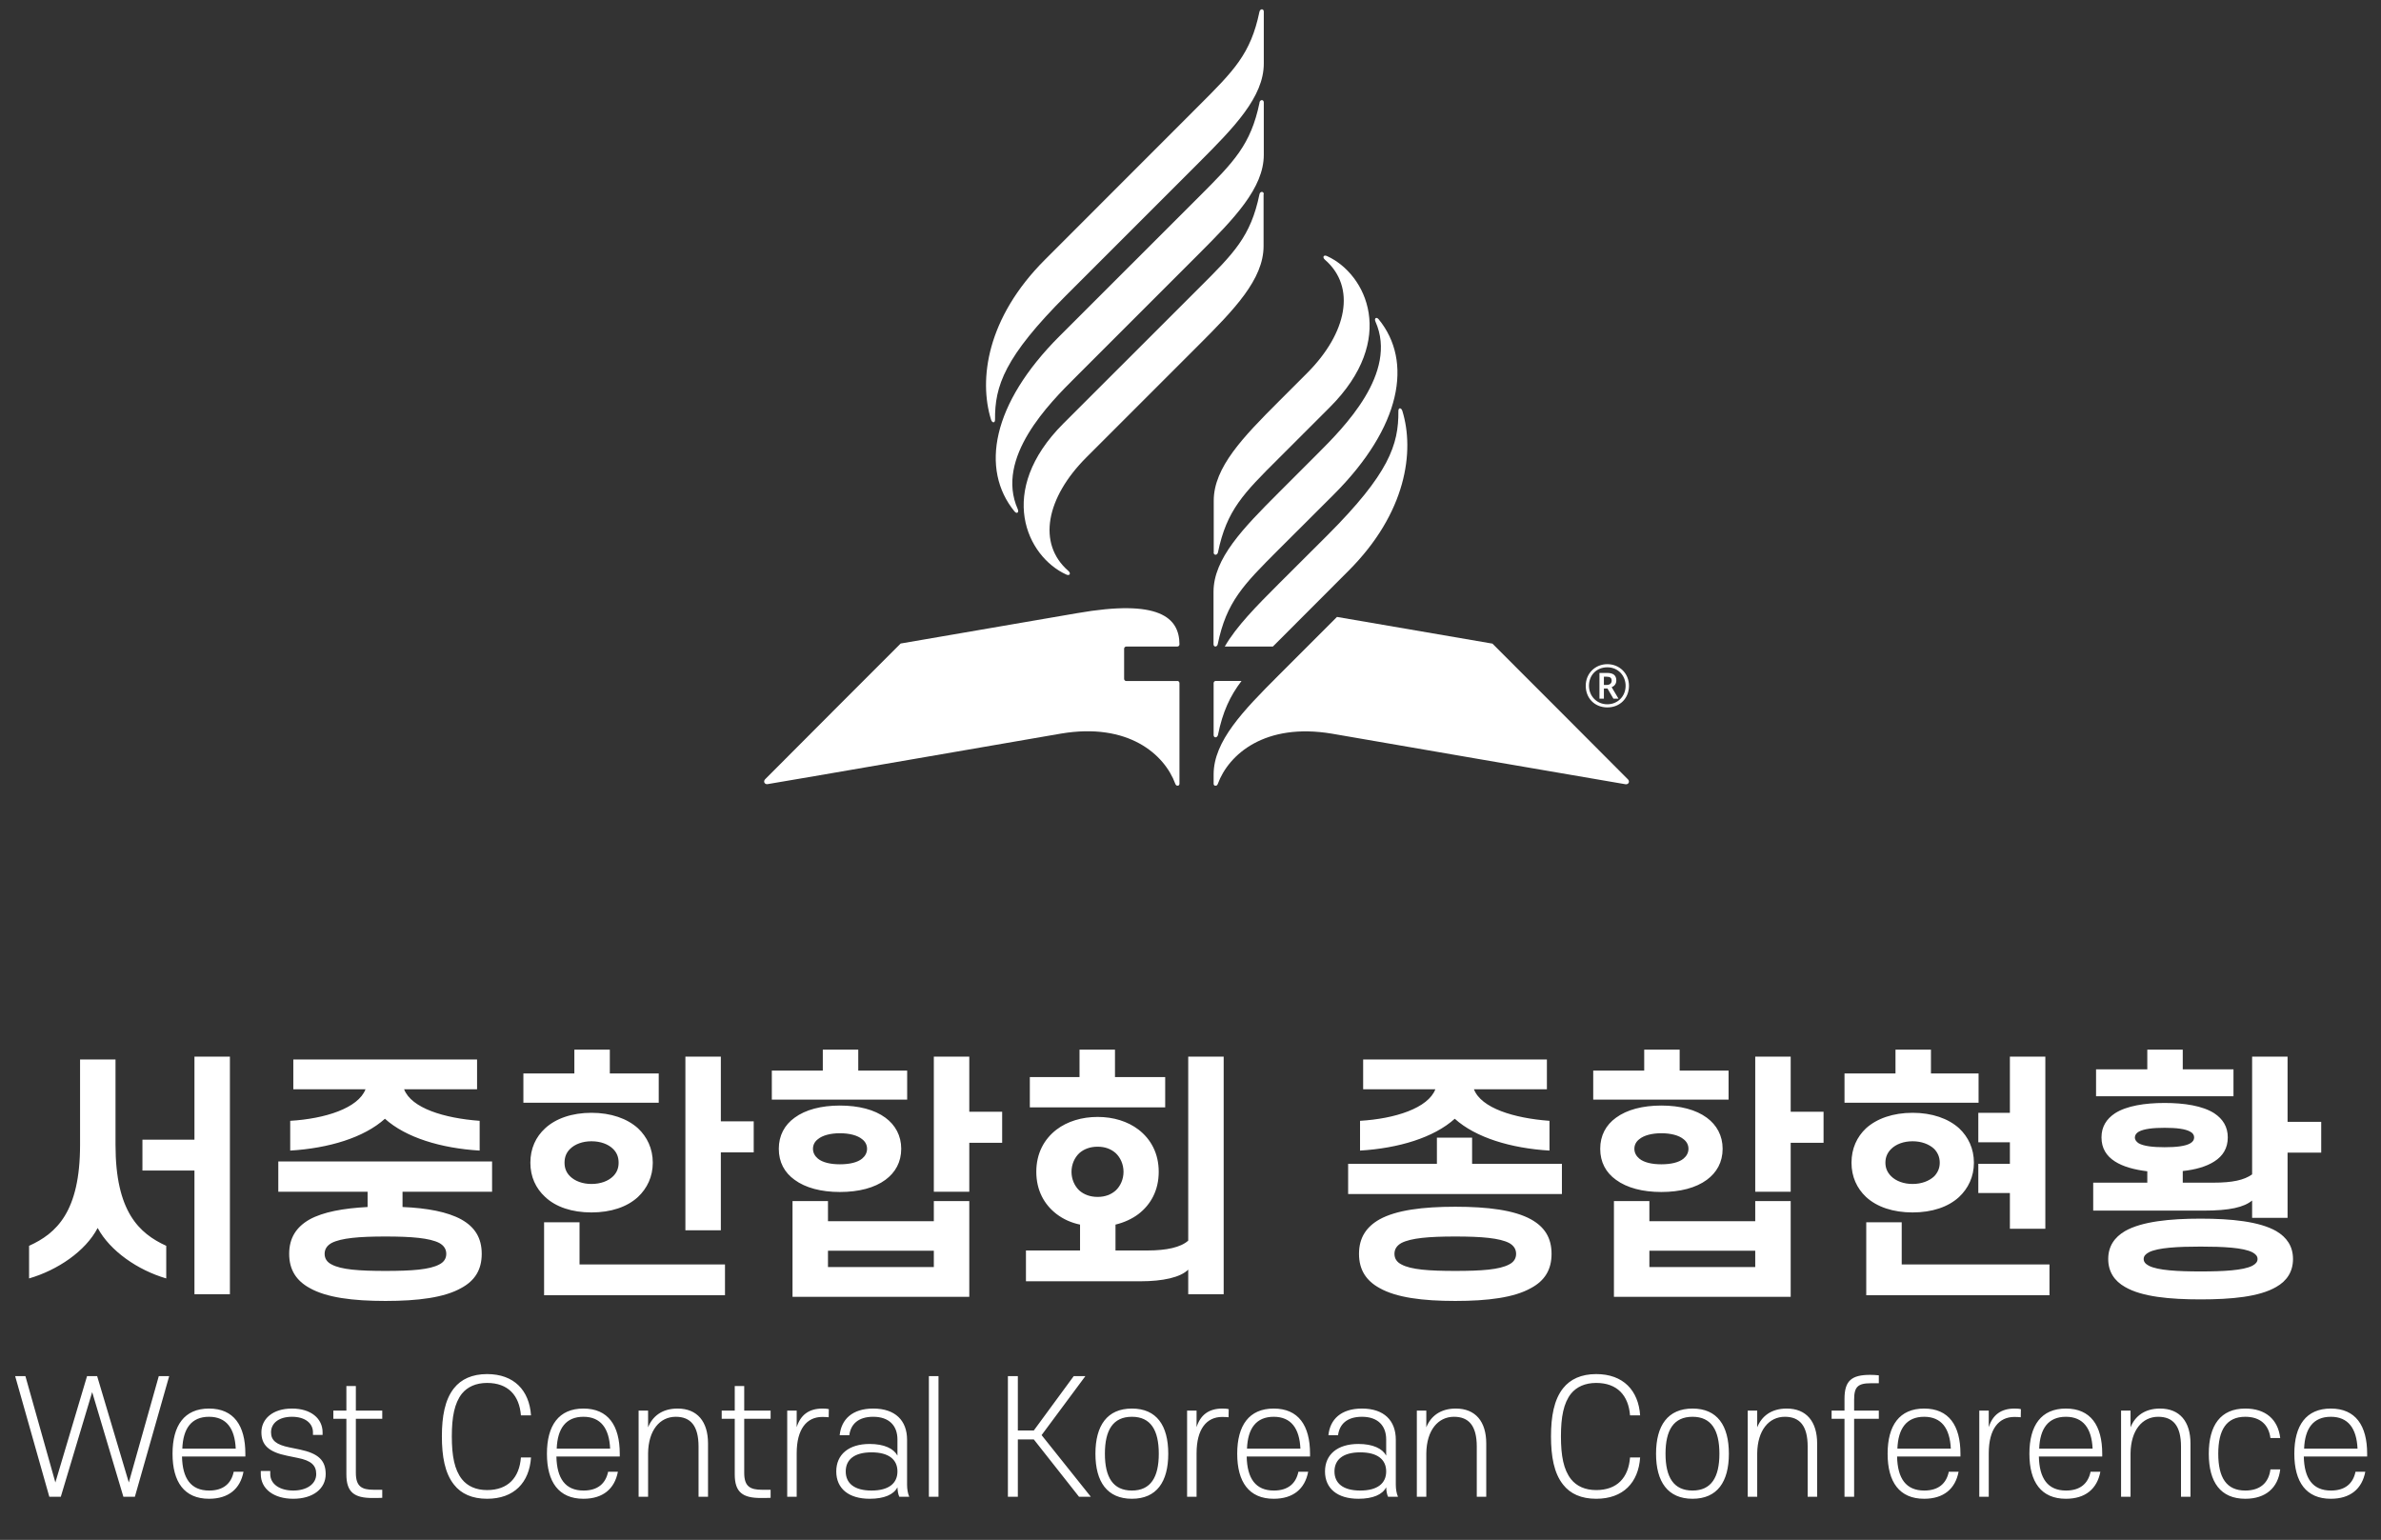 <svg width="184" height="119" viewBox="0 0 184 119" fill="none" xmlns="http://www.w3.org/2000/svg">
<rect x="0" y="0" width="184" height="119" fill="#333333" stroke="none"/>
<g clip-path="url(#clip0_2_54)">
<path d="M97.338 7.919C96.661 11.194 95.358 12.505 92.651 15.212L81.874 25.98C76.644 31.21 75.742 36.273 78.399 39.523C78.574 39.74 78.766 39.606 78.65 39.347C76.887 35.371 81.106 31.152 83.119 29.147L92.643 19.623C95.375 16.891 97.664 14.535 97.664 11.962V7.919C97.664 7.676 97.38 7.676 97.33 7.919H97.338Z" fill="white"/>
<path d="M98.808 45.128C97.096 46.841 95.55 48.403 94.648 49.965H98.365C98.507 49.823 98.65 49.673 98.808 49.523L104.205 44.117C108.7 39.623 109.326 34.861 108.374 31.762C108.29 31.494 108.065 31.477 108.065 31.762C108.09 34.368 107.338 36.607 102.576 41.369L98.808 45.128Z" fill="white"/>
<path d="M93.787 52.789V56.799C93.787 57.041 94.063 57.041 94.122 56.799C94.489 54.995 95.057 53.792 95.943 52.622H93.954C93.863 52.622 93.787 52.697 93.787 52.789Z" fill="white"/>
<path d="M93.787 42.689C93.787 42.931 94.071 42.931 94.122 42.689C94.798 39.414 96.102 38.127 98.808 35.429L102.777 31.461C108.006 26.231 105.6 21.177 102.551 19.79C102.284 19.665 102.175 19.882 102.384 20.066C104.832 22.188 104.088 25.747 101.014 28.829L98.817 31.026C96.085 33.758 93.796 36.114 93.796 38.687V42.697L93.787 42.689Z" fill="white"/>
<path d="M115.341 49.74L103.32 47.676L98.808 52.188C96.076 54.919 93.787 57.275 93.787 59.848V60.567C93.787 60.759 94.03 60.792 94.105 60.592C94.949 58.286 97.764 55.83 102.935 56.699C102.935 56.699 125.45 60.592 125.634 60.609C125.851 60.625 125.959 60.408 125.817 60.241C125.734 60.141 115.341 49.748 115.341 49.748V49.74Z" fill="white"/>
<path d="M94.105 49.782C94.781 46.507 96.085 45.195 98.792 42.488L103.069 38.219C108.299 32.99 109.201 27.927 106.544 24.677C106.369 24.46 106.177 24.594 106.294 24.853C108.056 28.829 103.838 33.048 101.824 35.061L98.8 38.086C96.068 40.818 93.779 43.165 93.779 45.738V49.782C93.779 50.024 94.055 50.024 94.105 49.782Z" fill="white"/>
<path d="M90.98 52.63H87.037C86.945 52.63 86.87 52.555 86.87 52.463V50.133C86.87 50.041 86.945 49.965 87.037 49.965H90.98C91.072 49.965 91.147 49.89 91.147 49.798C91.139 47.71 89.56 46.281 83.244 47.384L69.602 49.731C69.602 49.731 59.201 60.133 59.117 60.233C58.975 60.4 59.084 60.617 59.301 60.6C59.493 60.584 82 56.691 82 56.691C87.171 55.822 89.986 58.278 90.83 60.584C90.905 60.784 91.147 60.759 91.147 60.559V52.789C91.147 52.697 91.072 52.622 90.98 52.622V52.63Z" fill="white"/>
<path d="M76.895 32.438C76.87 29.832 77.622 27.593 82.384 22.831L92.643 12.572C95.375 9.84 97.664 7.493 97.664 4.911V0.901C97.664 0.659 97.388 0.659 97.33 0.901C96.653 4.176 95.341 5.471 92.643 8.169L80.746 20.074C76.252 24.569 75.625 29.331 76.586 32.43C76.67 32.697 76.895 32.714 76.895 32.43V32.438Z" fill="white"/>
<path d="M97.664 15.011C97.664 14.769 97.38 14.769 97.33 15.011C96.653 18.286 95.35 19.573 92.643 22.271L82.175 32.731C76.945 37.96 79.351 43.015 82.401 44.401C82.668 44.527 82.776 44.31 82.568 44.126C80.12 42.004 80.863 38.445 83.938 35.362L92.626 26.674C95.358 23.942 97.647 21.595 97.647 19.021V15.011H97.664Z" fill="white"/>
<path d="M124.213 54.669C125.183 54.669 125.884 53.967 125.884 52.998C125.884 52.029 125.141 51.327 124.213 51.327C123.286 51.327 122.543 52.029 122.543 52.998C122.543 53.967 123.244 54.669 124.213 54.669ZM124.213 51.569C125.041 51.569 125.625 52.213 125.625 52.998C125.625 53.833 124.99 54.427 124.213 54.427C123.386 54.427 122.793 53.783 122.793 52.998C122.793 52.163 123.386 51.569 124.213 51.569Z" fill="white"/>
<path d="M123.938 53.207H124.222L124.681 53.992H125.074L124.548 53.107C124.731 53.031 124.907 52.873 124.907 52.589C124.907 52.196 124.681 52.004 124.188 52.004H123.604V53.992H123.946V53.207H123.938ZM123.938 52.296H124.163C124.431 52.296 124.548 52.388 124.548 52.605C124.548 52.797 124.406 52.931 124.172 52.931H123.946V52.305L123.938 52.296Z" fill="white"/>
</g>
<path d="M7.547 94.897C6.607 96.697 4.447 98.157 2.247 98.797V96.277C4.367 95.317 6.187 93.637 6.187 88.477V81.877H8.927V88.477C8.927 93.637 10.747 95.317 12.847 96.277V98.797C10.647 98.157 8.507 96.677 7.547 94.897ZM17.767 100.017H15.027V90.457H11.007V88.077H15.027V81.657H17.767V100.017ZM22.667 81.877H36.867V84.177H31.227C31.787 85.637 34.327 86.417 37.067 86.617V88.917C34.087 88.737 31.367 87.917 29.747 86.457C28.127 87.917 25.407 88.737 22.427 88.917V86.617C25.127 86.457 27.687 85.637 28.247 84.177H22.667V81.877ZM31.107 92.097V93.277C33.027 93.357 34.587 93.657 35.647 94.237C36.687 94.817 37.227 95.657 37.227 96.897C37.227 98.137 36.687 98.977 35.647 99.537C34.347 100.277 32.307 100.537 29.787 100.537C27.267 100.537 25.227 100.277 23.927 99.537C22.907 98.977 22.347 98.137 22.347 96.897C22.347 95.657 22.907 94.817 23.927 94.237C24.987 93.657 26.527 93.377 28.407 93.277V92.097H21.507V89.757H38.027V92.097H31.107ZM25.087 96.897C25.087 97.257 25.267 97.537 25.627 97.717C26.367 98.117 27.747 98.217 29.787 98.217C31.827 98.217 33.207 98.117 33.947 97.717C34.307 97.537 34.487 97.257 34.487 96.897C34.487 96.537 34.307 96.257 33.947 96.057C33.207 95.677 31.827 95.557 29.787 95.557C27.747 95.557 26.367 95.677 25.627 96.057C25.267 96.257 25.087 96.537 25.087 96.897ZM44.386 81.117H47.126V82.957H50.906V85.217H40.446V82.957H44.386V81.117ZM40.986 89.857C40.986 88.757 41.406 87.857 42.126 87.197C42.946 86.437 44.206 85.997 45.706 85.997C47.206 85.997 48.466 86.437 49.306 87.197C50.006 87.857 50.446 88.757 50.446 89.857C50.446 90.937 50.006 91.837 49.306 92.497C48.466 93.277 47.206 93.697 45.706 93.697C44.206 93.697 42.946 93.277 42.126 92.497C41.406 91.837 40.986 90.937 40.986 89.857ZM43.626 89.857C43.626 90.277 43.766 90.617 44.046 90.897C44.426 91.277 45.026 91.497 45.706 91.497C46.406 91.497 47.006 91.277 47.386 90.897C47.666 90.617 47.806 90.277 47.806 89.857C47.806 89.417 47.666 89.077 47.386 88.797C47.006 88.417 46.406 88.197 45.706 88.197C45.026 88.197 44.426 88.417 44.046 88.797C43.766 89.077 43.626 89.417 43.626 89.857ZM55.706 86.657H58.246V89.057H55.706V95.077H52.966V81.657H55.706V86.657ZM44.786 97.717H56.026V100.097H42.046V94.457H44.786V97.717ZM63.585 81.117H66.325V82.737H70.105V84.977H59.645V82.737H63.585V81.117ZM60.185 88.777C60.185 87.757 60.625 86.937 61.405 86.377C62.245 85.757 63.465 85.437 64.905 85.437C66.365 85.437 67.585 85.757 68.425 86.377C69.185 86.937 69.645 87.757 69.645 88.777C69.645 89.817 69.185 90.617 68.425 91.177C67.585 91.797 66.365 92.117 64.905 92.117C63.465 92.117 62.245 91.797 61.405 91.177C60.625 90.617 60.185 89.817 60.185 88.777ZM62.825 88.777C62.825 89.077 62.965 89.337 63.205 89.537C63.565 89.837 64.185 89.977 64.905 89.977C65.645 89.977 66.265 89.837 66.625 89.537C66.865 89.337 67.005 89.077 67.005 88.777C67.005 88.477 66.865 88.217 66.625 88.037C66.265 87.737 65.645 87.577 64.905 87.577C64.185 87.577 63.565 87.737 63.205 88.037C62.965 88.217 62.825 88.477 62.825 88.777ZM74.905 85.917H77.445V88.317H74.905V92.097H72.165V81.657H74.905V85.917ZM72.165 92.817H74.905V100.217H61.245V92.817H63.985V94.377H72.165V92.817ZM63.985 96.657V97.917H72.165V96.657H63.985ZM86.164 83.237H90.044V85.577H79.584V83.237H83.424V81.117H86.164V83.237ZM80.084 90.557C80.084 89.137 80.684 88.037 81.644 87.297C82.484 86.657 83.604 86.317 84.824 86.317C86.044 86.317 87.144 86.657 87.984 87.297C88.944 88.037 89.544 89.137 89.544 90.557C89.544 91.977 88.944 93.077 87.984 93.817C87.484 94.197 86.864 94.477 86.204 94.637V96.637H88.664C90.144 96.637 91.244 96.397 91.824 95.877V81.657H94.564V100.017H91.824V98.117C91.224 98.717 89.864 99.017 88.144 99.017H79.284V96.637H83.464V94.637C82.784 94.497 82.164 94.217 81.644 93.817C80.684 93.077 80.084 91.977 80.084 90.557ZM82.804 90.557C82.804 91.137 83.044 91.657 83.404 91.997C83.764 92.317 84.244 92.497 84.824 92.497C85.404 92.497 85.864 92.317 86.224 91.997C86.584 91.657 86.824 91.137 86.824 90.557C86.824 89.977 86.584 89.457 86.224 89.117C85.864 88.797 85.404 88.617 84.824 88.617C84.244 88.617 83.764 88.797 83.404 89.117C83.044 89.457 82.804 89.977 82.804 90.557ZM105.342 81.877H119.542V84.177H113.902C114.462 85.637 117.002 86.417 119.742 86.617V88.917C116.762 88.737 114.042 87.917 112.422 86.457C110.802 87.917 108.082 88.737 105.102 88.917V86.617C107.802 86.457 110.362 85.637 110.922 84.177H105.342V81.877ZM113.762 87.917V89.937H120.702V92.277H104.182V89.937H111.042V87.917H113.762ZM105.022 96.897C105.022 95.657 105.582 94.817 106.602 94.237C107.902 93.517 109.942 93.257 112.462 93.257C114.982 93.257 117.022 93.517 118.322 94.237C119.362 94.817 119.902 95.657 119.902 96.897C119.902 98.137 119.362 98.977 118.322 99.537C117.022 100.277 114.982 100.537 112.462 100.537C109.942 100.537 107.902 100.277 106.602 99.537C105.582 98.977 105.022 98.137 105.022 96.897ZM107.762 96.897C107.762 97.257 107.942 97.537 108.302 97.717C109.042 98.117 110.422 98.217 112.462 98.217C114.502 98.217 115.882 98.117 116.622 97.717C116.982 97.537 117.162 97.257 117.162 96.897C117.162 96.537 116.982 96.257 116.622 96.057C115.882 95.677 114.502 95.557 112.462 95.557C110.422 95.557 109.042 95.677 108.302 96.057C107.942 96.257 107.762 96.537 107.762 96.897ZM127.062 81.117H129.802V82.737H133.582V84.977H123.122V82.737H127.062V81.117ZM123.662 88.777C123.662 87.757 124.102 86.937 124.882 86.377C125.722 85.757 126.942 85.437 128.382 85.437C129.842 85.437 131.062 85.757 131.902 86.377C132.662 86.937 133.122 87.757 133.122 88.777C133.122 89.817 132.662 90.617 131.902 91.177C131.062 91.797 129.842 92.117 128.382 92.117C126.942 92.117 125.722 91.797 124.882 91.177C124.102 90.617 123.662 89.817 123.662 88.777ZM126.302 88.777C126.302 89.077 126.442 89.337 126.682 89.537C127.042 89.837 127.662 89.977 128.382 89.977C129.122 89.977 129.742 89.837 130.102 89.537C130.342 89.337 130.482 89.077 130.482 88.777C130.482 88.477 130.342 88.217 130.102 88.037C129.742 87.737 129.122 87.577 128.382 87.577C127.662 87.577 127.042 87.737 126.682 88.037C126.442 88.217 126.302 88.477 126.302 88.777ZM138.382 85.917H140.922V88.317H138.382V92.097H135.642V81.657H138.382V85.917ZM135.642 92.817H138.382V100.217H124.722V92.817H127.462V94.377H135.642V92.817ZM127.462 96.657V97.917H135.642V96.657H127.462ZM146.481 81.117H149.221V82.957H152.901V85.217H142.541V82.957H146.481V81.117ZM143.081 89.857C143.081 88.757 143.501 87.857 144.201 87.197C145.041 86.437 146.301 85.997 147.801 85.997C149.301 85.997 150.561 86.437 151.401 87.197C152.101 87.857 152.541 88.757 152.541 89.857C152.541 90.937 152.101 91.837 151.401 92.497C150.561 93.277 149.301 93.697 147.801 93.697C146.301 93.697 145.041 93.277 144.201 92.497C143.501 91.837 143.081 90.937 143.081 89.857ZM145.701 89.857C145.701 90.277 145.861 90.617 146.141 90.897C146.521 91.277 147.121 91.497 147.801 91.497C148.481 91.497 149.081 91.277 149.481 90.897C149.741 90.617 149.901 90.277 149.901 89.857C149.901 89.417 149.741 89.077 149.481 88.797C149.081 88.417 148.481 88.197 147.801 88.197C147.121 88.197 146.521 88.417 146.141 88.797C145.861 89.077 145.701 89.417 145.701 89.857ZM152.881 85.997H155.321V81.657H158.061V94.957H155.321V92.197H152.881V89.937H155.321V88.277H152.881V85.997ZM144.221 100.097V94.457H146.961V97.717H158.381V100.097H144.221ZM168.68 82.637H172.6V84.717H161.98V82.637H165.94V81.117H168.68V82.637ZM162.4 87.897C162.4 87.077 162.78 86.477 163.44 86.037C164.34 85.457 165.76 85.237 167.28 85.237C168.8 85.237 170.22 85.457 171.12 86.037C171.78 86.477 172.16 87.077 172.16 87.897C172.16 88.737 171.78 89.337 171.12 89.757C170.5 90.157 169.64 90.397 168.68 90.497V91.397H171.02C172.54 91.397 173.42 91.197 174.04 90.757V81.657H176.78V86.697H179.38V89.077H176.78V94.117H174.04V92.777C173.4 93.297 172.32 93.557 170.28 93.557H161.76V91.397H165.94V90.517C164.94 90.397 164.06 90.157 163.44 89.757C162.78 89.337 162.4 88.737 162.4 87.897ZM164.98 87.897C164.98 88.097 165.1 88.237 165.28 88.357C165.68 88.577 166.38 88.657 167.28 88.657C168.18 88.657 168.88 88.577 169.26 88.357C169.46 88.237 169.56 88.097 169.56 87.897C169.56 87.717 169.46 87.557 169.26 87.457C168.88 87.237 168.18 87.157 167.28 87.157C166.38 87.157 165.68 87.237 165.28 87.457C165.1 87.557 164.98 87.717 164.98 87.897ZM162.92 97.297C162.92 96.317 163.4 95.617 164.22 95.137C165.52 94.397 167.68 94.177 170.06 94.177C172.44 94.177 174.6 94.397 175.9 95.137C176.72 95.617 177.2 96.317 177.2 97.297C177.2 98.277 176.72 98.997 175.9 99.457C174.6 100.217 172.44 100.417 170.06 100.417C167.68 100.417 165.52 100.217 164.22 99.457C163.4 98.997 162.92 98.277 162.92 97.297ZM165.66 97.297C165.66 97.517 165.8 97.677 166.06 97.817C166.76 98.177 168.3 98.257 170.06 98.257C171.82 98.257 173.36 98.177 174.06 97.817C174.32 97.677 174.46 97.517 174.46 97.297C174.46 97.077 174.32 96.917 174.06 96.777C173.36 96.417 171.82 96.337 170.06 96.337C168.3 96.337 166.76 96.417 166.06 96.777C165.8 96.917 165.66 97.077 165.66 97.297Z" fill="white"/>
<path d="M9.535 115.669L7.123 107.581L4.699 115.669H3.811L1.171 106.345H1.963L4.279 114.565L6.727 106.345H7.507L9.955 114.565L12.271 106.345H13.075L10.423 115.669H9.535ZM18.961 112.561H14.065C14.101 114.253 14.749 115.189 16.165 115.189C17.245 115.189 17.869 114.661 18.061 113.737H18.817C18.565 115.057 17.665 115.825 16.153 115.825C14.245 115.825 13.333 114.529 13.333 112.345C13.333 110.161 14.245 108.853 16.153 108.853C18.061 108.853 18.961 110.161 18.961 112.345V112.561ZM16.153 109.489C14.797 109.489 14.149 110.389 14.089 111.949H18.217C18.145 110.389 17.497 109.489 16.153 109.489ZM23.009 112.669L22.193 112.501C20.765 112.213 20.201 111.673 20.201 110.689C20.201 109.669 21.053 108.853 22.565 108.853C24.041 108.853 24.929 109.633 24.929 110.689V110.893H24.185V110.689C24.185 110.005 23.597 109.489 22.565 109.489C21.521 109.489 20.945 110.005 20.945 110.689C20.945 111.313 21.353 111.649 22.361 111.853L23.177 112.021C24.593 112.321 25.169 112.849 25.169 113.917C25.169 115.045 24.197 115.825 22.661 115.825C21.161 115.825 20.153 115.069 20.153 113.917V113.677H20.885V113.917C20.885 114.697 21.629 115.189 22.661 115.189C23.693 115.189 24.437 114.697 24.437 113.917C24.437 113.233 24.041 112.873 23.009 112.669ZM27.5 109.645V113.821C27.5 114.877 27.956 115.129 28.88 115.129H29.54V115.753C29.288 115.765 29.012 115.765 28.784 115.765C27.392 115.765 26.768 115.333 26.768 113.941V109.645H25.76V109.009H26.768V107.113H27.5V109.009H29.54V109.645H27.5ZM37.64 115.825C36.488 115.825 35.636 115.441 35.084 114.733C34.376 113.845 34.148 112.549 34.148 111.001C34.148 109.477 34.376 108.169 35.084 107.281C35.636 106.585 36.488 106.189 37.64 106.189C39.728 106.189 40.904 107.449 41.036 109.381H40.256C40.136 107.845 39.272 106.873 37.64 106.873C36.788 106.873 36.128 107.173 35.696 107.701C35.12 108.433 34.916 109.501 34.916 111.001C34.916 112.513 35.12 113.581 35.696 114.313C36.128 114.853 36.788 115.153 37.64 115.153C39.272 115.153 40.136 114.181 40.256 112.633H41.036C40.904 114.577 39.728 115.825 37.64 115.825ZM47.894 112.561H42.998C43.034 114.253 43.682 115.189 45.098 115.189C46.178 115.189 46.802 114.661 46.994 113.737H47.75C47.498 115.057 46.598 115.825 45.086 115.825C43.178 115.825 42.266 114.529 42.266 112.345C42.266 110.161 43.178 108.853 45.086 108.853C46.994 108.853 47.894 110.161 47.894 112.345V112.561ZM45.086 109.489C43.73 109.489 43.082 110.389 43.022 111.949H47.15C47.078 110.389 46.43 109.489 45.086 109.489ZM54.715 111.553V115.669H53.983V111.793C53.983 110.185 53.371 109.489 52.219 109.489C50.995 109.489 50.107 110.521 50.083 112.309V115.669H49.351V109.009H50.083V110.305C50.419 109.453 51.163 108.853 52.363 108.853C53.887 108.853 54.715 109.861 54.715 111.553ZM57.512 109.645V113.821C57.512 114.877 57.968 115.129 58.892 115.129H59.552V115.753C59.3 115.765 59.024 115.765 58.796 115.765C57.404 115.765 56.78 115.333 56.78 113.941V109.645H55.772V109.009H56.78V107.113H57.512V109.009H59.552V109.645H57.512ZM63.547 109.501C62.347 109.501 61.567 110.425 61.567 112.309V115.669H60.835V109.009H61.567V110.293C61.855 109.369 62.491 108.853 63.559 108.853C63.751 108.853 63.931 108.865 64.051 108.901L64.039 109.525C63.931 109.513 63.739 109.501 63.547 109.501ZM69.353 113.713C69.353 112.801 68.693 112.237 67.349 112.237C66.017 112.237 65.357 112.801 65.357 113.713C65.357 114.625 66.017 115.189 67.349 115.189C68.693 115.189 69.353 114.625 69.353 113.713ZM69.353 114.937C69.065 115.501 68.333 115.825 67.205 115.825C65.585 115.825 64.625 115.033 64.625 113.713C64.625 112.405 65.585 111.589 67.205 111.589C68.333 111.589 69.065 111.949 69.353 112.489V111.241C69.353 110.185 68.717 109.489 67.481 109.489C66.305 109.489 65.741 110.077 65.633 110.917H64.889C65.009 109.693 65.861 108.853 67.481 108.853C69.197 108.853 70.097 109.789 70.097 111.265V114.745C70.097 115.081 70.157 115.429 70.265 115.669H69.497C69.401 115.465 69.365 115.201 69.353 114.937ZM72.526 115.669H71.782V106.345H72.526V115.669ZM83.877 106.345L80.493 110.905L84.297 115.669H83.385L79.893 111.241H78.657V115.669H77.889V106.345H78.657V110.545H79.893L82.977 106.345H83.877ZM90.281 112.345C90.281 114.517 89.381 115.825 87.473 115.825C85.565 115.825 84.653 114.517 84.653 112.345C84.653 110.161 85.565 108.853 87.473 108.853C89.381 108.853 90.281 110.161 90.281 112.345ZM85.385 112.345C85.385 114.157 86.009 115.189 87.473 115.189C88.925 115.189 89.549 114.157 89.549 112.345C89.549 110.521 88.925 109.489 87.473 109.489C86.009 109.489 85.385 110.521 85.385 112.345ZM94.449 109.501C93.249 109.501 92.469 110.425 92.469 112.309V115.669H91.737V109.009H92.469V110.293C92.757 109.369 93.393 108.853 94.461 108.853C94.653 108.853 94.833 108.865 94.953 108.901L94.941 109.525C94.833 109.513 94.641 109.501 94.449 109.501ZM101.238 112.561H96.342C96.378 114.253 97.026 115.189 98.442 115.189C99.522 115.189 100.146 114.661 100.338 113.737H101.094C100.842 115.057 99.942 115.825 98.43 115.825C96.522 115.825 95.61 114.529 95.61 112.345C95.61 110.161 96.522 108.853 98.43 108.853C100.338 108.853 101.238 110.161 101.238 112.345V112.561ZM98.43 109.489C97.074 109.489 96.426 110.389 96.366 111.949H100.494C100.422 110.389 99.774 109.489 98.43 109.489ZM107.122 113.713C107.122 112.801 106.462 112.237 105.118 112.237C103.786 112.237 103.126 112.801 103.126 113.713C103.126 114.625 103.786 115.189 105.118 115.189C106.462 115.189 107.122 114.625 107.122 113.713ZM107.122 114.937C106.834 115.501 106.102 115.825 104.974 115.825C103.354 115.825 102.394 115.033 102.394 113.713C102.394 112.405 103.354 111.589 104.974 111.589C106.102 111.589 106.834 111.949 107.122 112.489V111.241C107.122 110.185 106.486 109.489 105.25 109.489C104.074 109.489 103.51 110.077 103.402 110.917H102.658C102.778 109.693 103.63 108.853 105.25 108.853C106.966 108.853 107.866 109.789 107.866 111.265V114.745C107.866 115.081 107.926 115.429 108.034 115.669H107.266C107.17 115.465 107.134 115.201 107.122 114.937ZM114.855 111.553V115.669H114.123V111.793C114.123 110.185 113.511 109.489 112.359 109.489C111.135 109.489 110.247 110.521 110.223 112.309V115.669H109.491V109.009H110.223V110.305C110.559 109.453 111.303 108.853 112.503 108.853C114.027 108.853 114.855 109.861 114.855 111.553ZM123.351 115.825C122.199 115.825 121.347 115.441 120.795 114.733C120.087 113.845 119.859 112.549 119.859 111.001C119.859 109.477 120.087 108.169 120.795 107.281C121.347 106.585 122.199 106.189 123.351 106.189C125.439 106.189 126.615 107.449 126.747 109.381H125.967C125.847 107.845 124.983 106.873 123.351 106.873C122.499 106.873 121.839 107.173 121.407 107.701C120.831 108.433 120.627 109.501 120.627 111.001C120.627 112.513 120.831 113.581 121.407 114.313C121.839 114.853 122.499 115.153 123.351 115.153C124.983 115.153 125.847 114.181 125.967 112.633H126.747C126.615 114.577 125.439 115.825 123.351 115.825ZM133.605 112.345C133.605 114.517 132.705 115.825 130.797 115.825C128.889 115.825 127.977 114.517 127.977 112.345C127.977 110.161 128.889 108.853 130.797 108.853C132.705 108.853 133.605 110.161 133.605 112.345ZM128.709 112.345C128.709 114.157 129.333 115.189 130.797 115.189C132.249 115.189 132.873 114.157 132.873 112.345C132.873 110.521 132.249 109.489 130.797 109.489C129.333 109.489 128.709 110.521 128.709 112.345ZM140.426 111.553V115.669H139.694V111.793C139.694 110.185 139.082 109.489 137.93 109.489C136.706 109.489 135.818 110.521 135.794 112.309V115.669H135.062V109.009H135.794V110.305C136.13 109.453 136.874 108.853 138.074 108.853C139.598 108.853 140.426 109.861 140.426 111.553ZM145.192 106.897H144.58C143.56 106.897 143.284 107.185 143.284 108.169V109.009H145.192V109.645H143.284V115.669H142.54V109.645H141.544V109.009H142.54V108.109C142.54 106.717 143.068 106.249 144.52 106.249C144.748 106.249 144.964 106.261 145.192 106.285V106.897ZM151.5 112.561H146.604C146.64 114.253 147.288 115.189 148.704 115.189C149.784 115.189 150.408 114.661 150.6 113.737H151.356C151.104 115.057 150.204 115.825 148.692 115.825C146.784 115.825 145.872 114.529 145.872 112.345C145.872 110.161 146.784 108.853 148.692 108.853C150.6 108.853 151.5 110.161 151.5 112.345V112.561ZM148.692 109.489C147.336 109.489 146.688 110.389 146.628 111.949H150.756C150.684 110.389 150.036 109.489 148.692 109.489ZM155.668 109.501C154.468 109.501 153.688 110.425 153.688 112.309V115.669H152.956V109.009H153.688V110.293C153.976 109.369 154.612 108.853 155.68 108.853C155.872 108.853 156.052 108.865 156.172 108.901L156.16 109.525C156.052 109.513 155.86 109.501 155.668 109.501ZM162.457 112.561H157.561C157.597 114.253 158.245 115.189 159.661 115.189C160.741 115.189 161.365 114.661 161.557 113.737H162.313C162.061 115.057 161.161 115.825 159.649 115.825C157.741 115.825 156.829 114.529 156.829 112.345C156.829 110.161 157.741 108.853 159.649 108.853C161.557 108.853 162.457 110.161 162.457 112.345V112.561ZM159.649 109.489C158.293 109.489 157.645 110.389 157.585 111.949H161.713C161.641 110.389 160.993 109.489 159.649 109.489ZM169.277 111.553V115.669H168.545V111.793C168.545 110.185 167.933 109.489 166.781 109.489C165.557 109.489 164.669 110.521 164.645 112.309V115.669H163.913V109.009H164.645V110.305C164.981 109.453 165.725 108.853 166.925 108.853C168.449 108.853 169.277 109.861 169.277 111.553ZM170.692 112.345C170.692 110.149 171.604 108.853 173.512 108.853C175.084 108.853 176.044 109.693 176.212 111.133H175.456C175.324 110.101 174.664 109.489 173.512 109.489C172.048 109.489 171.424 110.509 171.424 112.345C171.424 114.181 172.048 115.189 173.512 115.189C174.664 115.189 175.324 114.589 175.456 113.557H176.212C176.044 114.985 175.084 115.825 173.512 115.825C171.604 115.825 170.692 114.541 170.692 112.345ZM182.93 112.561H178.034C178.07 114.253 178.718 115.189 180.134 115.189C181.214 115.189 181.838 114.661 182.03 113.737H182.786C182.534 115.057 181.634 115.825 180.122 115.825C178.214 115.825 177.302 114.529 177.302 112.345C177.302 110.161 178.214 108.853 180.122 108.853C182.03 108.853 182.93 110.161 182.93 112.345V112.561ZM180.122 109.489C178.766 109.489 178.118 110.389 178.058 111.949H182.186C182.114 110.389 181.466 109.489 180.122 109.489Z" fill="white"/>
<defs>
<clipPath id="clip0_2_54">
<rect width="66.834" height="60" fill="white" transform="translate(59.05 0.717)"/>
</clipPath>
</defs>
</svg>
